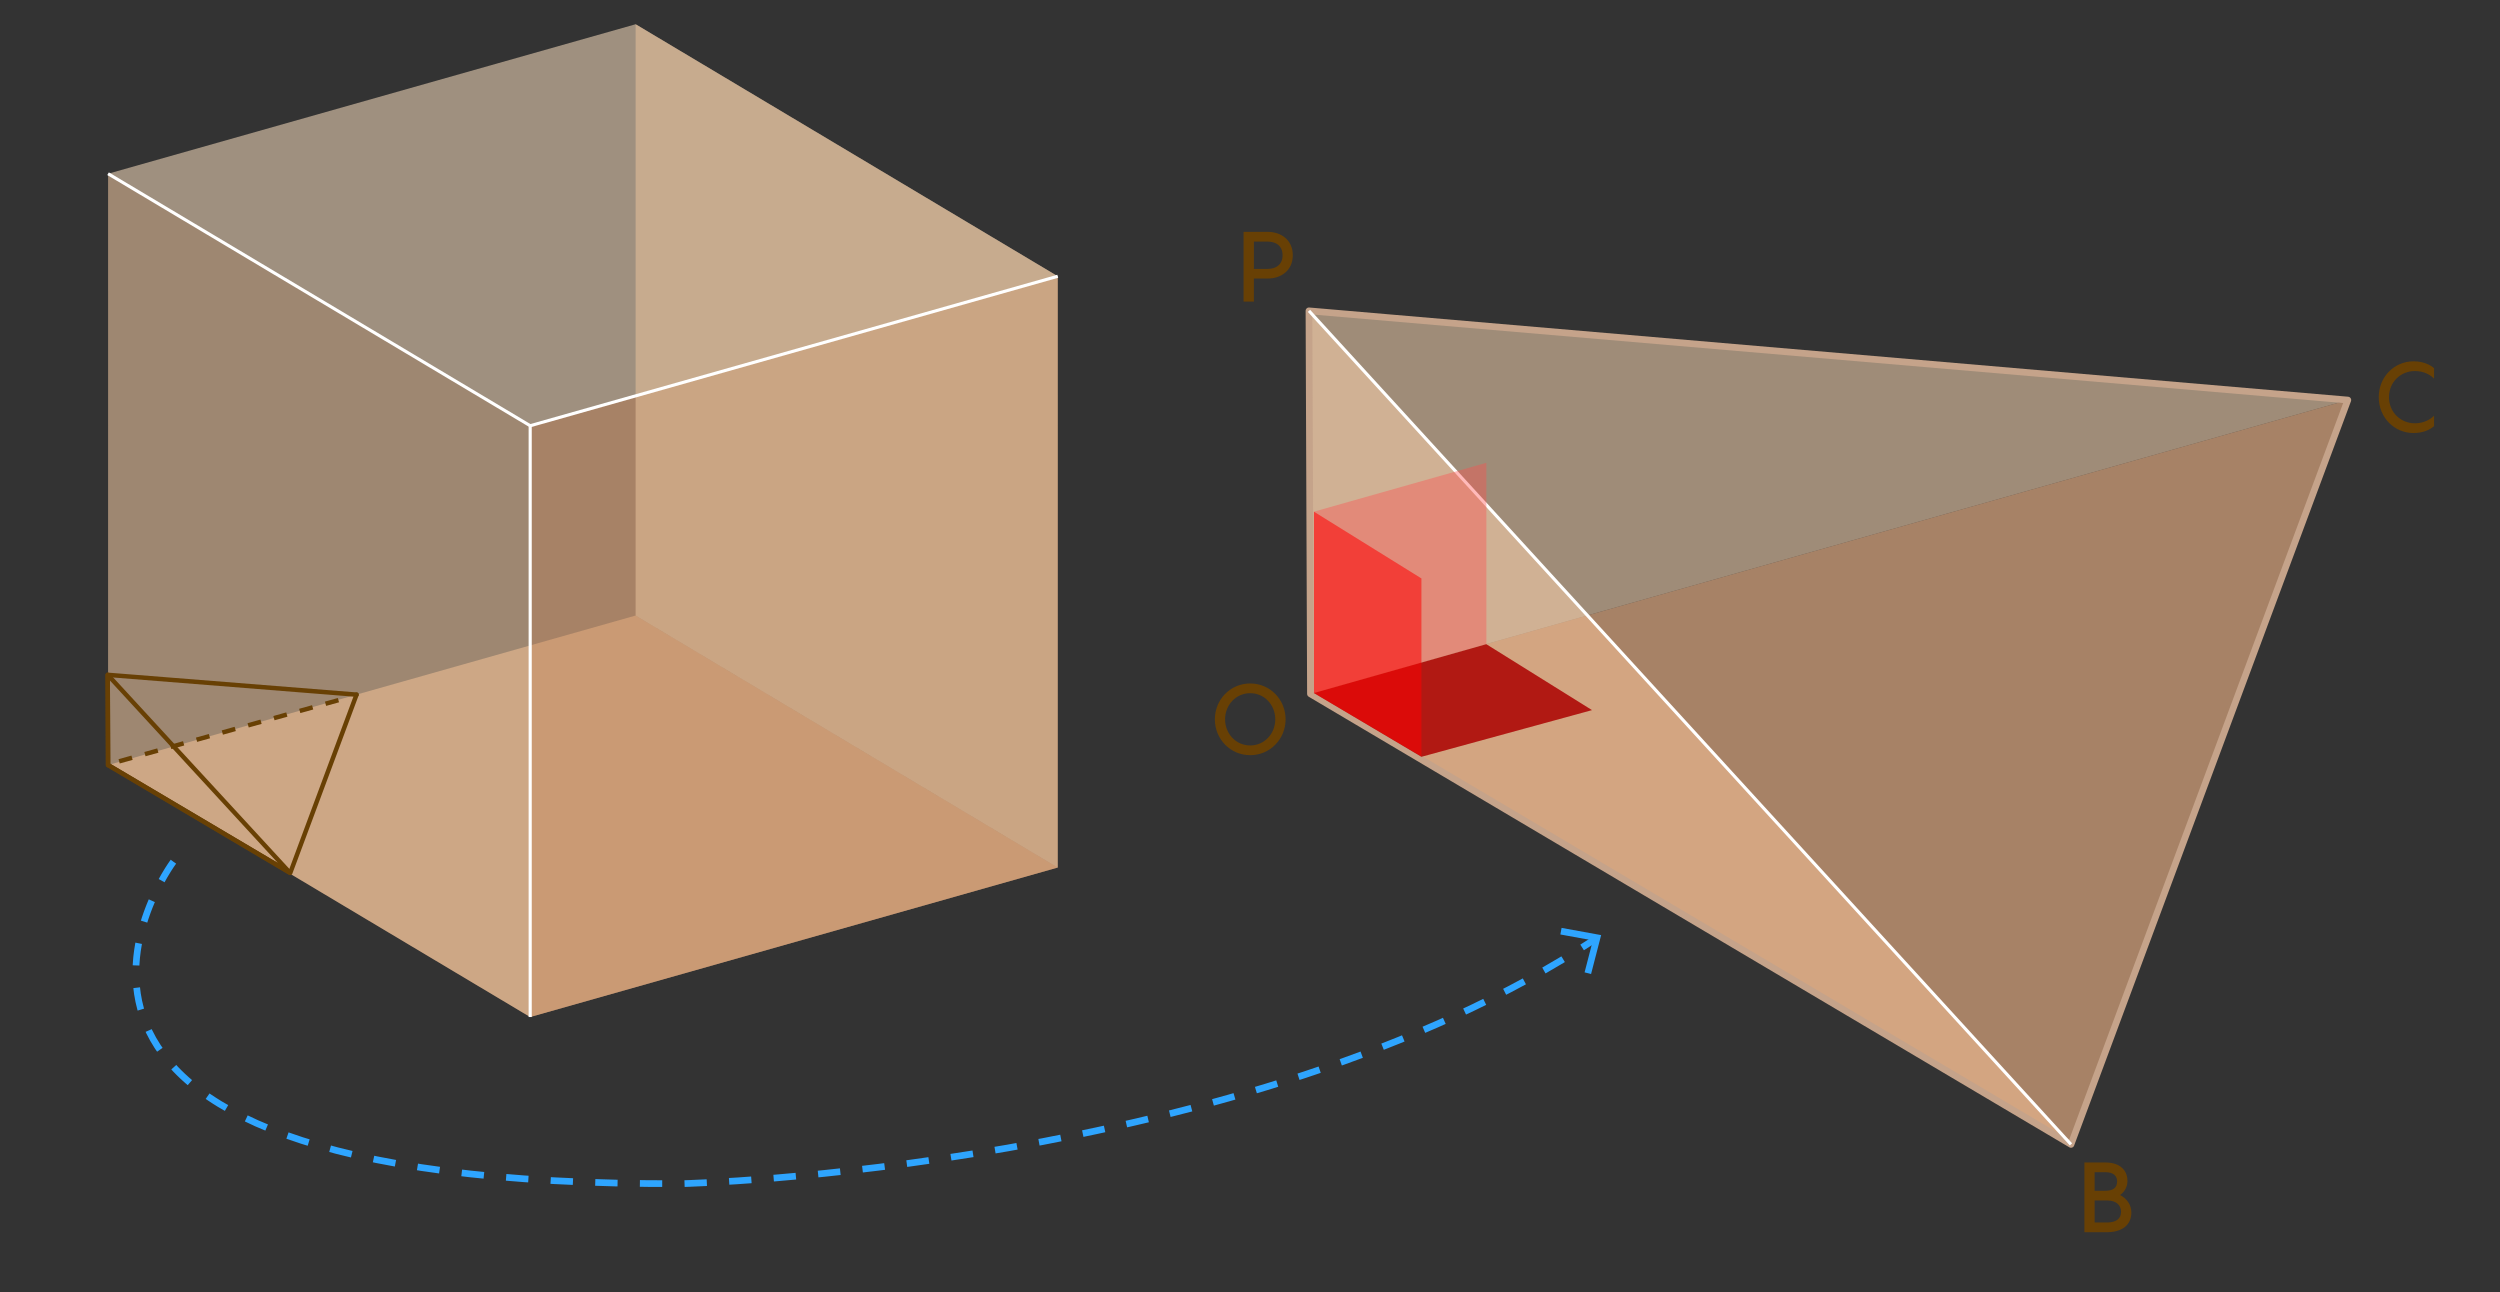 <?xml version="1.0" encoding="utf-8"?>
<!-- Generator: Adobe Illustrator 26.0.2, SVG Export Plug-In . SVG Version: 6.00 Build 0)  -->
<svg version="1.1" xmlns="http://www.w3.org/2000/svg" xmlns:xlink="http://www.w3.org/1999/xlink" x="0px" y="0px" width="560px"
	 height="289.405px" viewBox="0 0 560 289.405" style="enable-background:new 0 0 560 289.405;" xml:space="preserve">
<rect x="0" y="0" width="560" height="289.405" fill="#333333" stroke="none"/>
<style type="text/css">
	.st0{fill:#2C2C58;}
	.st1{fill:#FF3D20;}
	.st2{fill:#684004;}
	.st3{fill:#FF0000;}
	.st4{fill:none;stroke:#684004;stroke-miterlimit:10;}
	.st5{opacity:0.55;fill:#F7D5B1;}
	.st6{fill:none;stroke:#FF3D20;stroke-width:2;stroke-linecap:round;stroke-linejoin:round;stroke-miterlimit:10;}
	.st7{opacity:0.55;fill:#F7D0AC;}
	.st8{opacity:0.6;fill:#D99A6A;}
	.st9{opacity:0.55;fill:#F5CDA3;}
	.st10{fill:none;stroke:#FF3D20;stroke-width:2;stroke-linejoin:round;stroke-miterlimit:10;}
	.st11{fill:none;stroke:#2EA5FF;stroke-width:1.5;stroke-linecap:round;stroke-linejoin:round;}
	.st12{fill:#2EA5FF;}
	.st13{fill:none;stroke:#2EA5FF;stroke-width:1.5;stroke-miterlimit:10;stroke-dasharray:5,5;}
	.st14{opacity:0.6;fill:#F5B889;}
	.st15{opacity:0.6;fill:#E1AA7E;}
	.st16{opacity:0.55;fill:#F6CBA4;}
	.st17{opacity:0.55;fill:#F8DCBE;}
	.st18{fill:none;stroke:#684004;stroke-linecap:round;stroke-linejoin:round;stroke-miterlimit:10;}
	.st19{opacity:0.55;fill:#E7C09B;}
	.st20{fill:none;stroke:#684004;stroke-linejoin:round;stroke-miterlimit:10;stroke-dasharray:3,3;}
	.st21{fill:none;stroke:#FFFFFF;stroke-width:0.7;stroke-miterlimit:10;}
	.st22{fill:none;stroke:#C5A38A;stroke-width:1.5;stroke-linecap:round;stroke-linejoin:round;stroke-miterlimit:10;}
	.st23{opacity:0.39;fill:#FF4E4E;}
	.st24{opacity:0.85;fill:#AC0000;}
	.st25{opacity:0.54;fill:#FF0000;}
	.st26{fill:none;stroke:#FF3D20;stroke-width:2;stroke-linejoin:round;stroke-miterlimit:10;stroke-dasharray:5,5;}
	.st27{opacity:0.52;fill:#F6CDA8;}
	.st28{opacity:0.39;fill:#FF0000;}
	.st29{opacity:0.6;fill:#A46C3E;}
	.st30{opacity:0.55;fill:#DEB689;}
	.st31{opacity:0.6;fill:#FF0000;}
	.st32{fill:none;stroke:#FF3D20;stroke-width:2;stroke-linejoin:round;}
	.st33{fill:none;stroke:#FF3D20;stroke-width:2;stroke-linejoin:round;stroke-dasharray:4.99,4.99;}
	.st34{fill:none;stroke:#FF3D20;stroke-width:2;stroke-linejoin:round;stroke-dasharray:4.864,4.864;}
	.st35{opacity:0.55;fill:#F2BF8A;}
	.st36{fill:none;stroke:#C5A38A;stroke-width:1.5;stroke-linejoin:round;stroke-miterlimit:10;stroke-dasharray:5,6;}
	
		.st37{clip-path:url(#SVGID_00000022529696286743253240000001659498576487733121_);fill:none;stroke:#FF3D20;stroke-width:2;stroke-linecap:round;stroke-linejoin:round;stroke-miterlimit:10;}
</style>
<g id="STYLES_and_NOTES">
	<g>
		<path class="st2" d="M289.586,57.176c0,3.367-2.574,5.215-5.61,5.215h-3.103v5.171h-2.311V51.939h5.413
			C287.011,51.939,289.586,53.788,289.586,57.176z M287.297,57.176c0-2.046-1.408-3.058-3.322-3.058
			h-3.103v6.116h3.103C285.889,60.234,287.297,59.222,287.297,57.176z"/>
	</g>
	<g>
		<path class="st2" d="M477.426,271.594c0,2.84-2.135,4.424-5.501,4.424h-5.017v-15.623h4.687
			c3.256,0,4.95,1.717,4.95,4.137c0,1.342-0.638,2.442-1.649,3.146
			C476.348,268.447,477.426,269.812,477.426,271.594z M469.197,266.732h2.398
			c1.694,0,2.641-0.639,2.641-2.091c0-1.343-0.946-2.068-2.641-2.068h-2.398V266.732z M475.116,271.463
			c0-1.496-1.078-2.553-3.081-2.553h-2.838v4.929h2.729
			C474.038,273.839,475.116,272.98,475.116,271.463z"/>
	</g>
	<g>
		<path class="st2" d="M272.129,161.128c0-4.423,3.454-8.031,7.921-8.031c4.444,0,7.921,3.608,7.921,8.031
			c0,4.422-3.477,8.031-7.921,8.031C275.583,169.159,272.129,165.55,272.129,161.128z M285.661,161.128
			c0-3.19-2.398-5.854-5.611-5.854c-3.234,0-5.633,2.663-5.633,5.854s2.398,5.853,5.633,5.853
			C283.262,166.98,285.661,164.318,285.661,161.128z"/>
	</g>
	<g>
		<path class="st2" d="M540.916,83.113c-3.146,0-5.787,2.465-5.787,5.854c0,3.388,2.641,5.852,5.787,5.852
			c2.2,0,3.63-1.012,4.312-1.693v2.332c-0.771,0.682-2.288,1.541-4.577,1.541
			c-4.378,0-7.811-3.521-7.811-8.031c0-4.512,3.433-8.031,7.811-8.031
			c2.289,0,3.807,0.857,4.577,1.539v2.333C544.545,84.103,543.116,83.113,540.916,83.113z"/>
	</g>
</g>
<g id="Infog">
	<polygon class="st5" points="293.207,69.627 293.542,155.426 525.917,89.611 	"/>
	<polygon class="st7" points="293.207,69.627 293.542,155.426 463.436,255.991 	"/>
	<polygon class="st14" points="463.902,256.346 293.542,155.426 525.917,89.611 	"/>
	<g>
		<polygon class="st14" points="236.93,194.33 236.934,61.876 118.765,95.36 118.761,227.814 		"/>
		<g>
			<polygon class="st15" points="236.93,194.33 142.378,137.881 24.209,171.365 118.761,227.814 			"/>
			<polygon class="st16" points="24.209,171.367 24.213,38.913 118.765,95.36 118.761,227.814 			"/>
			<polygon class="st17" points="236.93,61.879 142.378,5.43 24.209,38.914 118.761,95.363 			"/>
			<polygon class="st18" points="24.128,151.161 24.209,171.365 64.9,195.451 			"/>
			<polyline class="st18" points="79.865,155.602 24.128,151.161 24.209,171.365 			"/>
			<polyline class="st18" points="79.865,155.602 65.012,195.537 24.209,171.365 			"/>
			<polygon class="st19" points="142.377,137.886 142.381,5.432 236.934,61.88 236.929,194.334 			"/>
			<line class="st20" x1="26.686" y1="170.538" x2="76.111" y2="156.749"/>
			<polyline class="st21" points="24.209,38.914 118.761,95.363 236.934,61.88 			"/>
			<line class="st21" x1="118.761" y1="95.363" x2="118.761" y2="227.814"/>
		</g>
	</g>
	<polygon class="st22" points="293.207,69.627 525.917,89.611 463.902,256.346 293.542,155.426 	"/>
	<line class="st21" x1="293.207" y1="69.627" x2="463.902" y2="256.346"/>
	<g>
		<polygon class="st23" points="332.947,144.286 332.948,103.666 294.336,114.607 294.335,155.227 		"/>
		<polygon class="st24" points="356.611,159.067 332.934,144.298 294.322,155.239 318.396,169.524 		"/>
		<polygon class="st25" points="294.326,155.243 294.327,114.623 318.401,129.57 318.4,169.453 		"/>
	</g>
</g>
<g id="Layer_1">
	<g>
		<g>
			<path class="st13" d="M38.841,193.025c0,0-54.541,72.985,114.226,72.108c0,0,125.669-3.033,204.234-54.771"
				/>
			<g>
				<polygon class="st12" points="356.399,218.184 354.946,217.809 356.8,210.649 349.523,209.323 
					349.794,207.846 358.656,209.464 				"/>
			</g>
		</g>
	</g>
</g>
<g id="Text">
</g>
</svg>
